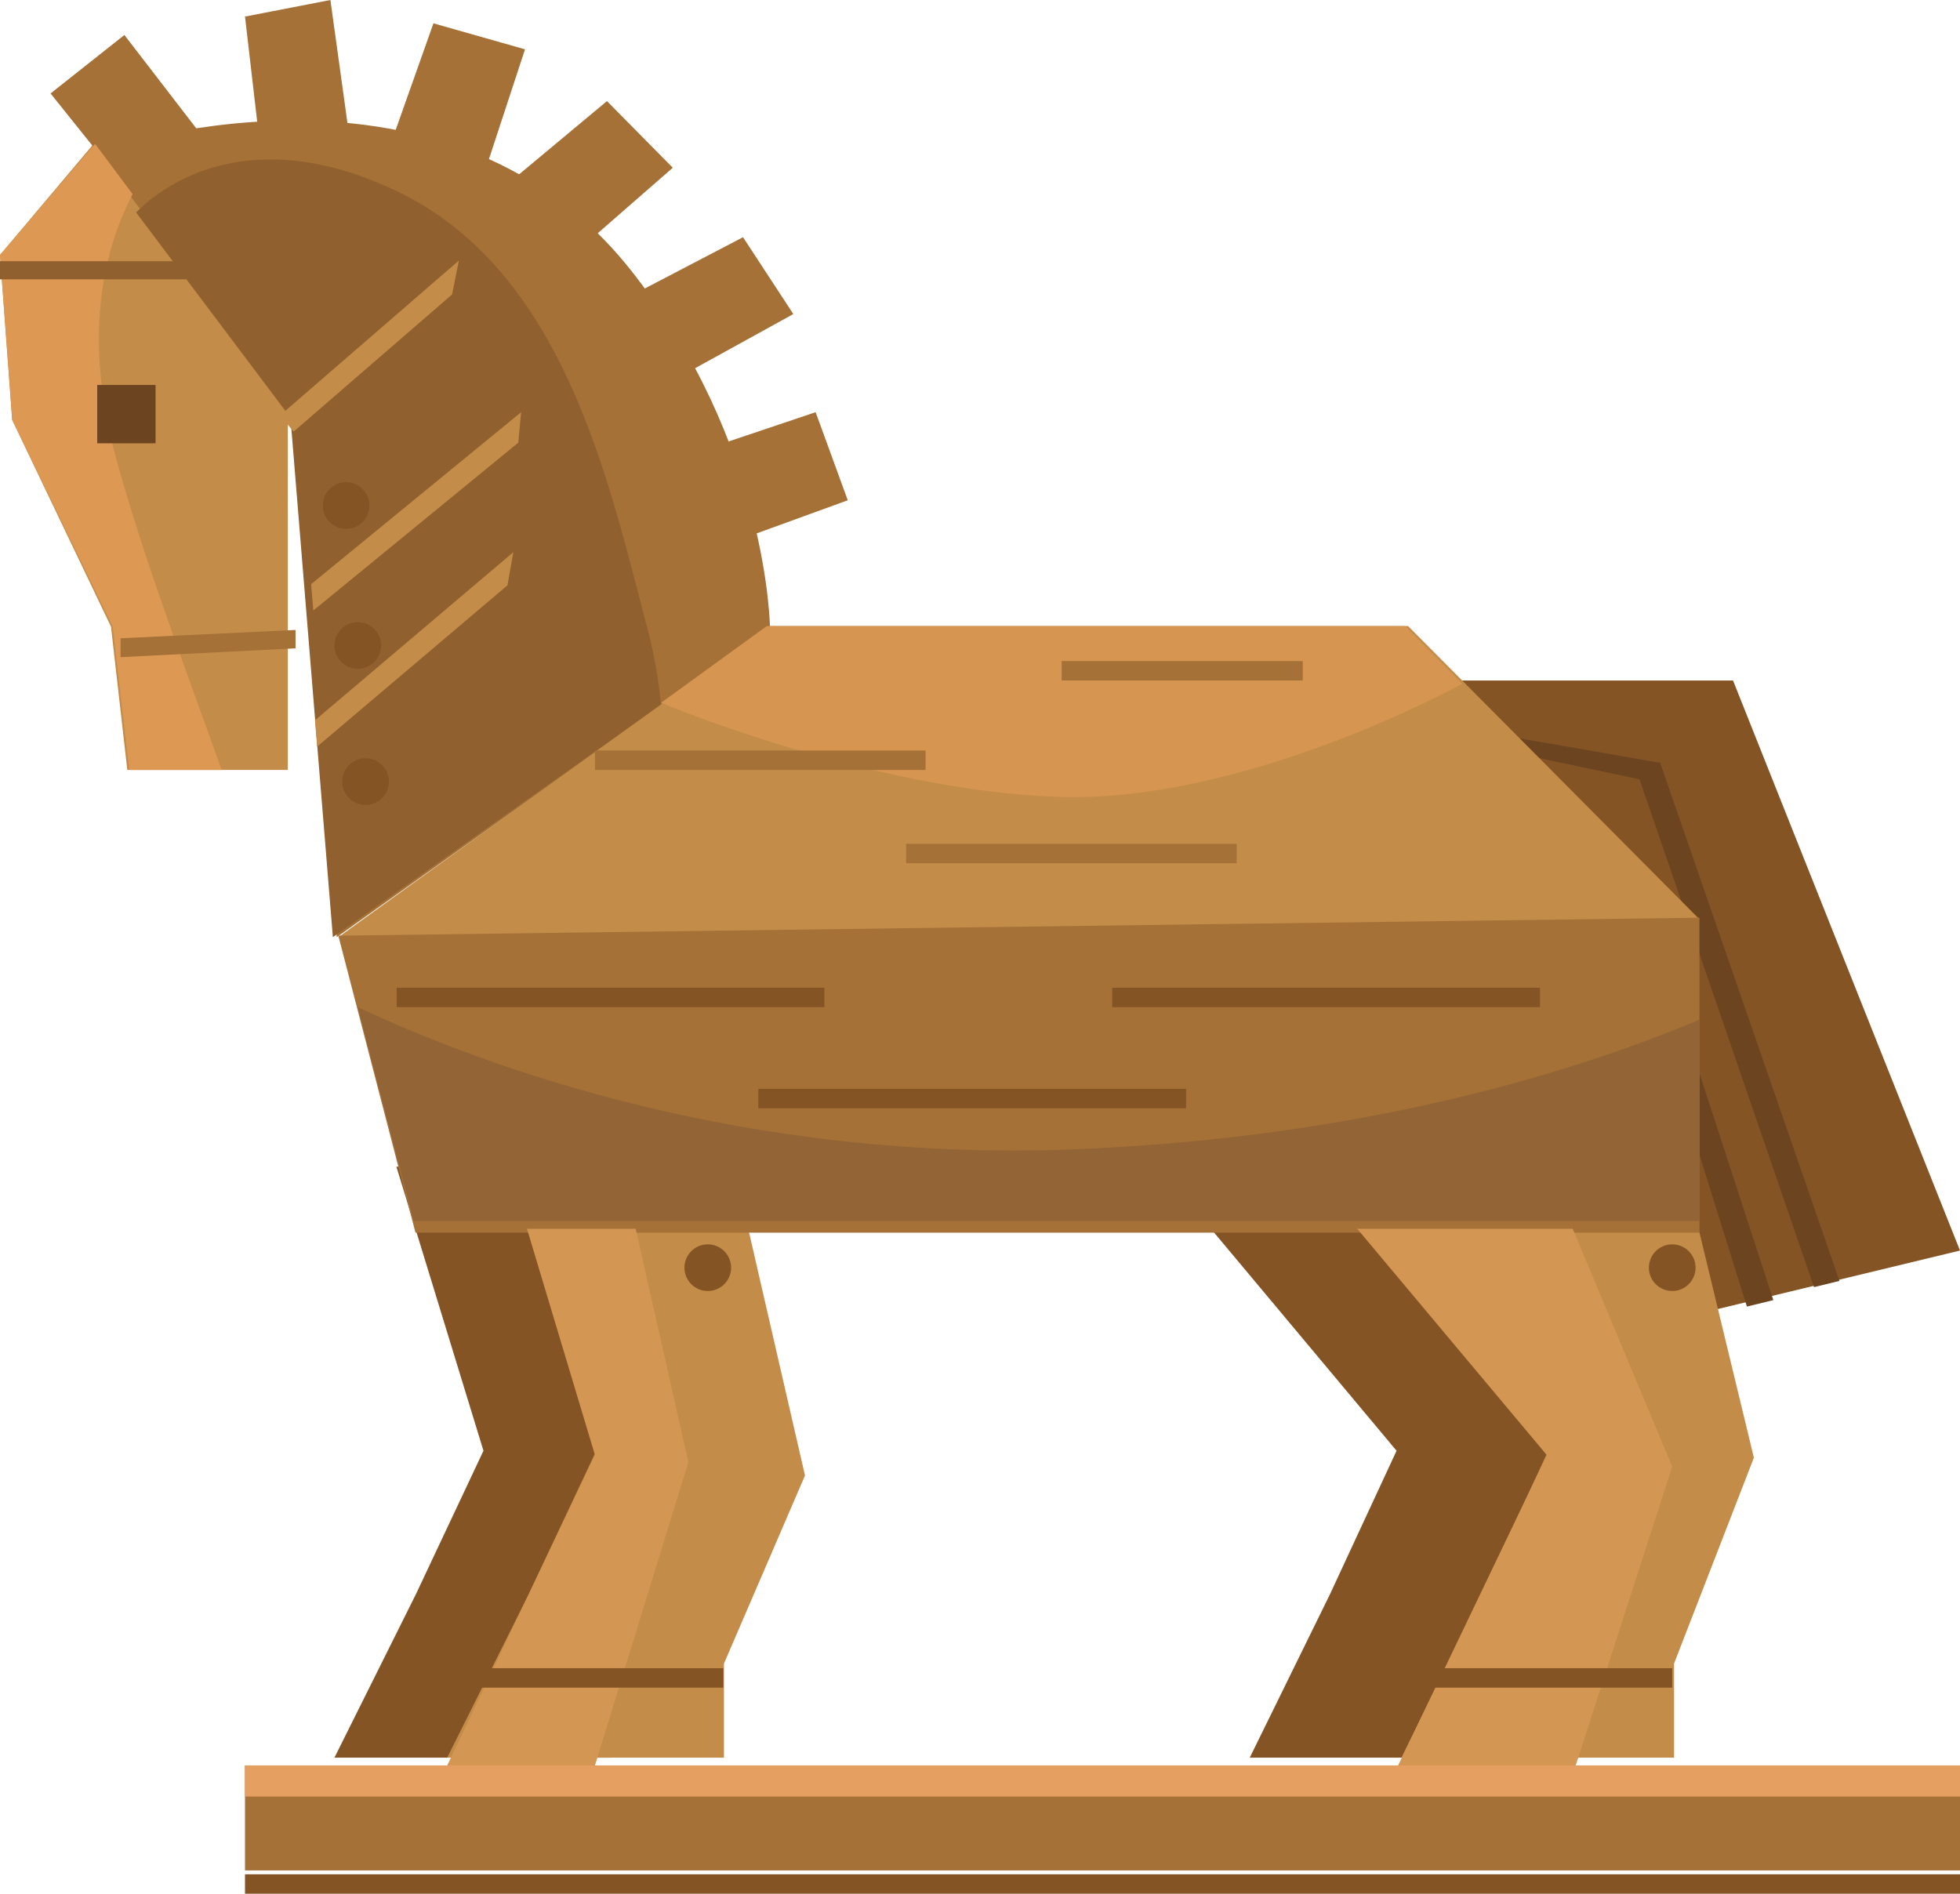 <?xml version="1.0" encoding="UTF-8"?>
<svg width="504px" height="487px" viewBox="0 0 504 487" version="1.1" xmlns="http://www.w3.org/2000/svg" xmlns:xlink="http://www.w3.org/1999/xlink">
    <title>Concretisation</title>
    <g id="Page-1" stroke="none" stroke-width="1" fill="none" fill-rule="evenodd">
        <g id="Group">
            <polyline id="Fill-201" fill="#845425" points="375 175 445.641 175 504 321.594 419.472 342 375 175"></polyline>
            <polyline id="Fill-202" fill="#6D4420" points="427.233 246 456 334.339 449.208 336 423 252.162 427.233 246"></polyline>
            <path d="M379,188 C380.521,188 426.902,196.178 426.902,196.178 L473,329.4 L466.46,331 L421.584,200.4 L380.896,191.828 L379,188" id="Fill-203" fill="#6D4420"></path>
            <polyline id="Fill-204" fill="#C48C49" points="24.076 37 0 65.558 3.121 108.003 28.534 161.129 32.739 198 74 198 74 104.982 24.076 37"></polyline>
            <path d="M198,161.552 C198,161.552 197.619,113.809 161.888,69.072 C112.869,7.687 25,38.971 25,38.971 L75.727,106.883 L86.595,241 L198,161.552" id="Fill-205" fill="#A57137"></path>
            <polyline id="Fill-206" fill="#A57137" points="34.603 51 13 24.03 31.988 9 55 38.888 34.603 51"></polyline>
            <path d="M166.544,161.856 C156.472,123.741 145.164,69.709 101.909,49.088 C68.188,33.008 45.45,44.133 35,54.635 L74.692,107.396 L85.596,241 L170,181.243 C169.297,174.65 168.197,168.092 166.544,161.856" id="Fill-207" fill="#91602F"></path>
            <polyline id="Fill-208" fill="#A57137" points="66.797 37 63 4.262 84.961 0 90 36.371 66.797 37"></polyline>
            <polyline id="Fill-209" fill="#A57137" points="100 38.34 111.455 6 135 12.686 123.075 49 100 38.34"></polyline>
            <polyline id="Fill-210" fill="#A57137" points="130 47.733 156.078 26 173 43.139 144.514 68 130 47.733"></polyline>
            <polyline id="Fill-211" fill="#A57137" points="161 76.696 191.063 61 204 80.764 170.926 99 161 76.696"></polyline>
            <polyline id="Fill-212" fill="#A57137" points="179 116.338 209.733 106 218 128.653 184.011 141 179 116.338"></polyline>
            <polyline id="Fill-213" fill="#845425" points="161.464 302.984 178 374.865 157.16 427.809 157.16 452 86 452 106.985 409.896 124.32 373.077 101.924 300 161.464 302.984"></polyline>
            <polyline id="Fill-214" fill="#C48C49" points="190.459 307.561 207 379.447 186.161 427.809 186.161 452 115 452 135.984 409.896 153.318 373.077 130.924 300 190.459 307.561"></polyline>
            <polyline id="Fill-215" fill="#845425" points="395.705 302.984 412 374.865 391.465 427.809 391.465 452 321.365 452 342.033 409.896 359.115 373.077 298 300 395.705 302.984"></polyline>
            <polyline id="Fill-216" fill="#C48C49" points="436.661 315.53 451 374.865 430.469 427.809 430.469 452 360.366 452 381.04 409.896 398.117 373.077 337 300 436.661 315.53"></polyline>
            <polygon id="Fill-217" fill="#A57137" points="63 481 504 481 504 454 63 454"></polygon>
            <polygon id="Fill-218" fill="#E5A061" points="63 462 504 462 504 454 63 454"></polygon>
            <polygon id="Fill-219" fill="#845425" points="63 487 504 487 504 482 63 482"></polygon>
            <polyline id="Fill-220" fill="#C48C49" points="197.931 161 362.074 161 437 236.394 87 241 197.931 161"></polyline>
            <polyline id="Fill-221" fill="#A57137" points="437 317 106.837 317 87 240.623 437 236 437 317"></polyline>
            <path d="M376,175.848 L361.338,161 L197.176,161 L170,180.723 C170,180.723 222.87,203.062 271.618,204.92 C318.465,206.701 371.899,178.08 376,175.848" id="Fill-222" fill="#D69651"></path>
            <polyline id="Fill-223" fill="#D39653" points="397.756 374.193 359.515 454 405.187 454 430 377.148 404.416 316 349 316 397.756 374.193"></polyline>
            <polygon id="Fill-224" fill="#6D4420" points="39.847 189 43.153 189 43.153 178 39.847 178"></polygon>
            <polygon id="Fill-225" fill="#845425" points="102 259 212 259 212 254 102 254"></polygon>
            <polygon id="Fill-226" fill="#845425" points="286 259 396 259 396 254 286 254"></polygon>
            <polygon id="Fill-227" fill="#A57137" points="233 222 318 222 318 217 233 217"></polygon>
            <polygon id="Fill-228" fill="#A57137" points="153 198 238 198 238 193 153 193"></polygon>
            <polygon id="Fill-229" fill="#A57137" points="273 175 335 175 335 170 273 170"></polygon>
            <polyline id="Fill-230" fill="#C48C49" points="116.252 75.72 75.5 111 72 106.838 118 67 116.252 75.72"></polyline>
            <polyline id="Fill-231" fill="#C48C49" points="133.278 113.835 80.568 157 80 150.231 134 106 133.278 113.835"></polyline>
            <polyline id="Fill-232" fill="#C48C49" points="130.496 150.518 81.549 192 81 185.227 132 142 130.496 150.518"></polyline>
            <polygon id="Fill-233" fill="#845425" points="130 303 192 303 192 298 130 298"></polygon>
            <polygon id="Fill-234" fill="#845425" points="368 434 430 434 430 429 368 429"></polygon>
            <polygon id="Fill-235" fill="#845425" points="195 285 305 285 305 280 195 280"></polygon>
            <polygon id="Fill-236" fill="#845425" points="340 305 417 305 417 300 340 300"></polygon>
            <path d="M95,130 C95,133.313 92.312,136 89.003,136 C85.688,136 83,133.313 83,130 C83,126.687 85.688,124 89.003,124 C92.312,124 95,126.687 95,130" id="Fill-237" fill="#845425"></path>
            <path d="M436,325.995 C436,329.314 433.318,332 429.997,332 C426.682,332 424,329.314 424,325.995 C424,322.686 426.682,320 429.997,320 C433.318,320 436,322.686 436,325.995" id="Fill-238" fill="#845425"></path>
            <path d="M188,325.995 C188,329.314 185.307,332 181.997,332 C178.688,332 176,329.314 176,325.995 C176,322.686 178.688,320 181.997,320 C185.307,320 188,322.686 188,325.995" id="Fill-239" fill="#845425"></path>
            <path d="M98,166 C98,169.302 95.312,172 91.997,172 C88.688,172 86,169.302 86,166 C86,162.687 88.688,160 91.997,160 C95.312,160 98,162.687 98,166" id="Fill-240" fill="#845425"></path>
            <path d="M100,201 C100,204.313 97.316,207 94,207 C90.684,207 88,204.313 88,201 C88,197.698 90.684,195 94,195 C97.316,195 100,197.698 100,201" id="Fill-241" fill="#845425"></path>
            <path d="M24.455,37 L0,65.558 L3.17,108.003 L28.984,161.129 L33.255,198 L57,198 C48.504,174.114 36.919,143.802 29.751,117.5 C21.388,86.819 26.441,64.589 34.099,49.918 L24.455,37" id="Fill-242" fill="#DD9954"></path>
            <polygon id="Fill-243" fill="#6D4420" points="25 114 40 114 40 99 25 99"></polygon>
            <polygon id="Fill-244" fill="#91602F" points="0 71.835 61 71.835 61 67.165 0 67.165"></polygon>
            <polyline id="Fill-245" fill="#A57137" points="76 166.723 31 169 31 164.136 76 162 76 166.723"></polyline>
            <path d="M277.071,295.524 C191.478,299.061 124.543,274.248 92,259 L106.383,314 L437,314 L437,262.223 C406.274,275.144 352.11,292.415 277.071,295.524" id="Fill-246" fill="#936435"></path>
            <polyline id="Fill-247" fill="#D39653" points="135.506 316 152.989 374.193 115 454 152.989 454 177 376 163.465 316 135.506 316"></polyline>
            <polygon id="Fill-248" fill="#845425" points="124 434 186 434 186 429 124 429"></polygon>
        </g>
    </g>
</svg>